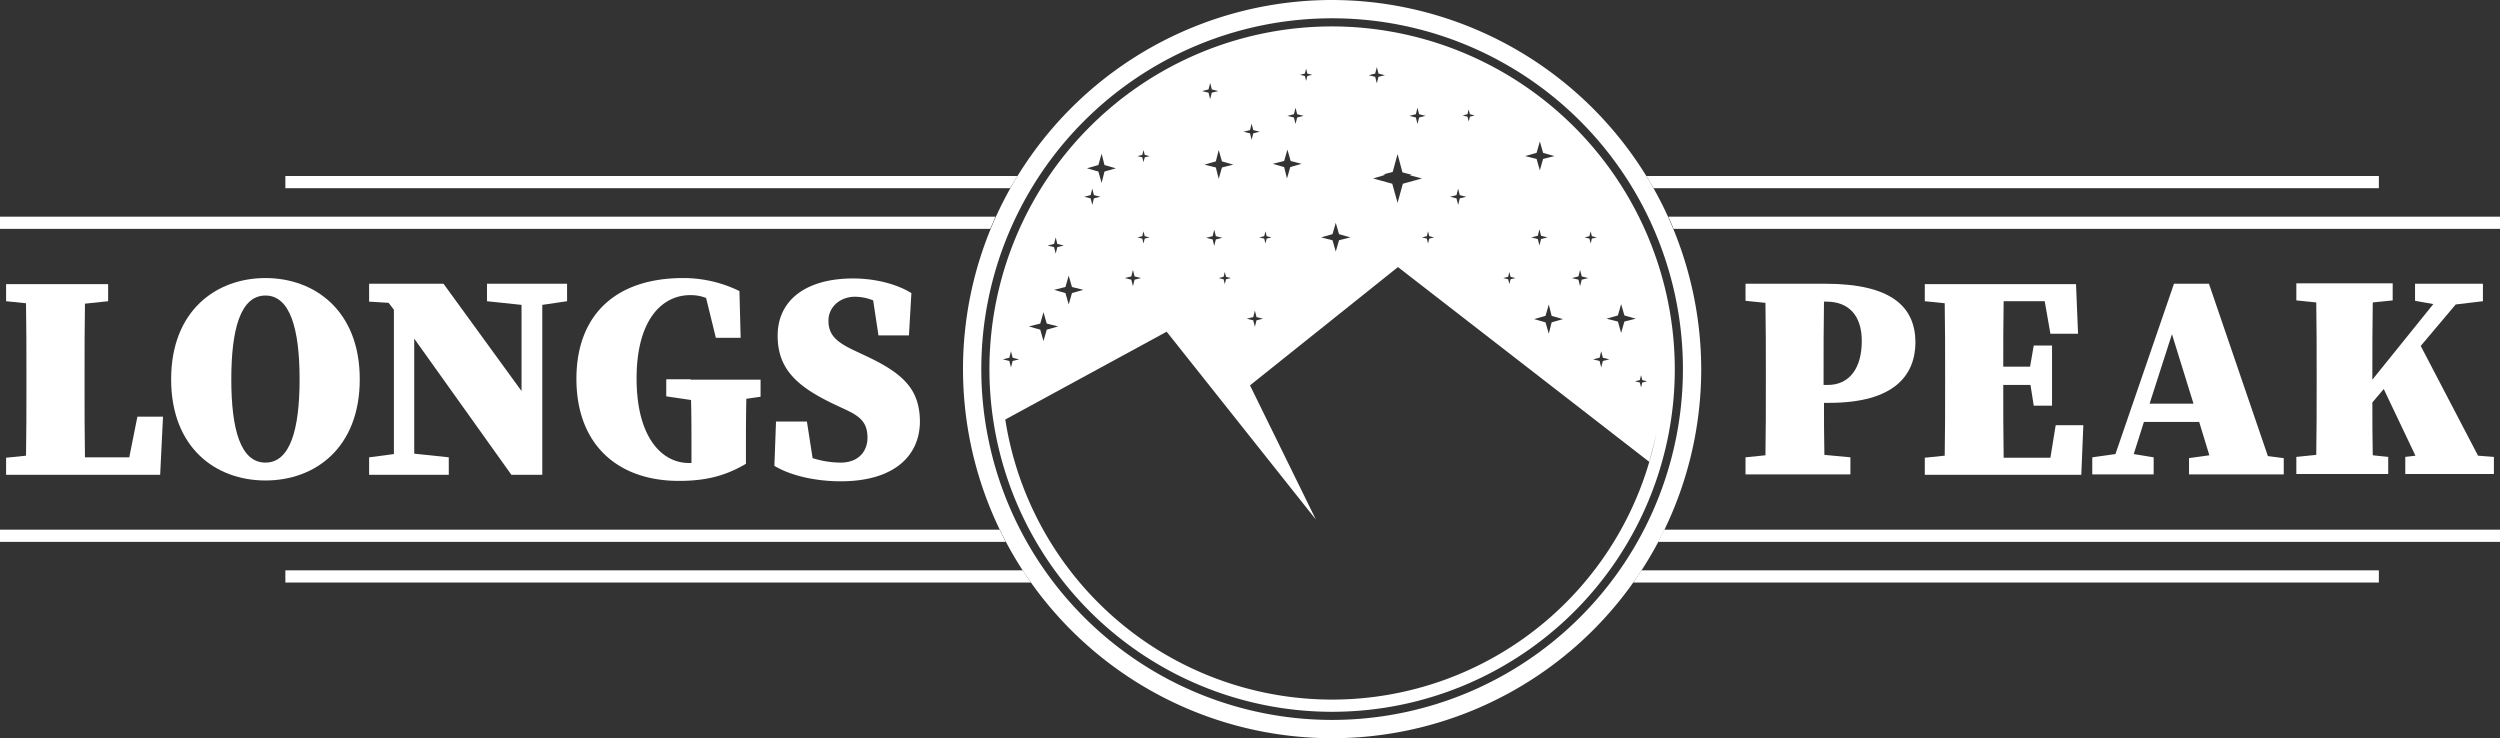 <svg id="Layer_1" data-name="Layer 1" xmlns="http://www.w3.org/2000/svg" viewBox="0 0 615 181.6"><rect x="0" y="0" width="615" height="181.6" fill="#333333" stroke="none"/><defs><style>.cls-1{fill:#fff;}</style></defs><path class="cls-1" d="M31.8,112.5H20.9c-.1-6-.1-11.8-.1-17V92.2c0-5.9,0-11.8.1-17.5l5.7-.6V69.9H1.5v4.2l4.9.5c.1,5.9.1,11.7.1,17.6v4.4c0,4.3,0,9.8-.1,15.5l-4.9.5v4.2H39.4l.7-14.3H33.8Z"/><path class="cls-1" d="M65.3,68.4c-12.1,0-23.2,8-23.2,24.9s11,24.9,23.2,24.9,23.2-8,23.2-24.9S77.4,68.4,65.3,68.4Zm0,45.4c-6.1,0-8.4-8.1-8.4-20.5s2.3-20.6,8.4-20.6,8.4,8.3,8.4,20.6S71.4,113.8,65.3,113.8Z"/><polygon class="cls-1" points="128.3 69.8 119.8 69.8 119.8 74.1 128.3 75 128.3 96.2 109.1 69.8 90.8 69.8 90.8 74.2 95.6 74.5 96.9 76.2 96.9 111.7 90.8 112.5 90.8 116.8 96.9 116.8 101.9 116.8 110.4 116.8 110.4 112.5 101.9 111.6 101.9 83.3 125.8 116.8 133.4 116.8 133.4 103.1 133.4 75 139.5 74.1 139.5 69.8 133.4 69.8 128.3 69.8"/><path class="cls-1" d="M169.9,93.3h-6v4.2l6.1.9c.1,4.1.1,8,.1,12.3v3.2h-.6c-6.7,0-12.9-6.3-12.9-20.8s6.3-20.5,13.2-20.5a10.36,10.36,0,0,1,3.9.7l2.4,9.8h6.1l-.3-11.5a31.39,31.39,0,0,0-13.8-3.2c-17,0-26.3,9.4-26.3,24.8,0,16.2,10.2,25.1,25.2,25.1,6.6,0,11.4-1.2,16.5-4.2v-3c0-4.5,0-8.7.1-13l3.5-.5V93.4H169.9Z"/><path class="cls-1" d="M213.3,87.7,209.7,86c-3.9-1.9-5.9-3.6-5.9-7.1s3-5.9,6.5-5.9a12,12,0,0,1,4.5.9l1.3,8.6h7.5l.6-10.4c-3.7-2.3-9.1-3.6-14.3-3.6-11.6,0-18.6,5.3-18.6,14.1,0,8.2,4.8,12.5,13.8,16.8l3.2,1.5c3.6,1.7,5.1,3.3,5.1,6.8,0,3.2-2.1,6.1-6.6,6.1a23.15,23.15,0,0,1-6.9-1.1l-1.4-9h-7.6l-.4,10.9c4.5,2.7,10.9,3.8,16.3,3.8,13.2,0,19.5-6.3,19.5-14.8C226.2,95.9,222.4,92,213.3,87.7Z"/><path class="cls-1" d="M449,69.8H429.4V74l4.9.5c.1,5.9.1,11.7.1,17.6v2.3c0,5.9,0,11.8-.1,17.6l-4.9.5v4.2h25.8v-4.2l-6.4-.6c-.1-4.6-.1-9.1-.1-12.8H450c16,0,21.2-6.8,21.2-15C471.1,75.4,465.2,69.8,449,69.8Zm.6,24.9h-1V92.1c0-6,0-12,.1-17.9h.6c5.3,0,8.7,3.2,8.7,9.7s-2.9,10.8-8.4,10.8Z"/><path class="cls-1" d="M504.4,112.6H492.9c-.1-5.9-.1-11.9-.1-17.9h6.7l.8,5.1h4.5V85h-4.5l-.9,5.2h-6.6c0-5.4,0-10.8.1-16.1H503l1.4,8h6.8l-.5-12.2H473.5v4.2l4.9.5c.1,5.9.1,11.7.1,17.6v2.3c0,5.9,0,11.8-.1,17.6l-4.9.5v4.2H512l.5-12.2h-6.8Z"/><path class="cls-1" d="M543.4,69.8h-8.6l-14.4,41.9-5.7.8v4.2h15.1v-4.2l-4.9-.8,2.5-7.9H541l2.5,8.2-5,.7v4h23.3v-4l-3.9-.5ZM528.8,99.3l5.5-17.1,5.3,17.1Z"/><path class="cls-1" d="M609.6,112.1l-14.1-27,8.6-10.2,6.7-.8V69.8H594.1V74l4.5.8-15,18.6V92c0-5.9,0-11.8.1-17.6l4.9-.5V69.7H564.9v4.2l4.9.5c.1,5.9.1,11.7.1,17.6v2.3c0,5.9,0,11.8-.1,17.6l-4.9.5v4.2h22.6v-4.2l-3.8-.4c-.1-4.3-.1-8.6-.1-13l2.8-3.3,7.8,16.4-2.5.3v4.2h21.8v-4.2Z"/><path class="cls-1" d="M0,53.3v3H243.6c.4-1,.9-2,1.3-3Z"/><path class="cls-1" d="M615,53.3H410.4c.5,1,.9,2,1.3,3H615Z"/><path class="cls-1" d="M70.2,43.3v3H248.5l1.8-3Z"/><path class="cls-1" d="M585.2,46.3v-3H405l1.8,3Z"/><path class="cls-1" d="M0,130.3v3H247.4l-1.5-3Z"/><path class="cls-1" d="M615,133.3v-3H409.4l-1.5,3Z"/><path class="cls-1" d="M70.2,140.3v3H253.6c-.7-1-1.4-2-2-3Z"/><path class="cls-1" d="M585.2,143.3v-3H403.8c-.7,1-1.3,2-2,3Z"/><path class="cls-1" d="M327.7,0a90.8,90.8,0,1,0,90.8,90.8h0A91,91,0,0,0,327.7,0Zm0,177.1A86.3,86.3,0,1,1,414,90.8,86.32,86.32,0,0,1,327.7,177.1Z"/><path class="cls-1" d="M327.7,6.5A84.3,84.3,0,1,0,412,90.8h0A84.44,84.44,0,0,0,327.7,6.5Zm62.1,51.9,1.2-.3.3-1.2.3,1.2,1.2.3-1.2.3-.3,1.2-.3-1.2Zm.9,10-1.6.4-.4,1.6-.4-1.6-1.6-.4,1.6-.4.4-1.6.4,1.6ZM393.5,88l.4-1.6.4,1.6,1.6.4-1.6.4-.4,1.6-.4-1.6-1.6-.4Zm1.7-9.6,2.8-.8.8-2.8.8,2.8,2.8.8-2.8.7-.8,2.8-.8-2.8Zm8.2,15.1.3-1.2.3,1.2,1.2.3-1.2.3-.3,1.2-.3-1.2-1.2-.3ZM378.3,58l.4-1.6.4,1.6,1.6.4-1.6.4-.4,1.6-.4-1.6-1.6-.4Zm-3.1-19.6,2.8-.8.8-2.8.8,2.8,2.8.8-2.8.7-.8,2.8-.8-2.8Zm5,39.3.8-2.8.7,2.8,2.8.8-2.8.8-.7,2.8-.8-2.8-2.8-.8Zm-7.4-9.3-1.2.3-.3,1.2-.3-1.2-1.2-.3,1.2-.3.3-1.2.3,1.2Zm-13-40,1.2-.3.3-1.2.3,1.2,1.2.3-1.2.3-.3,1.2-.3-1.2Zm.9,20-1.6.4-.4,1.6-.4-1.6-1.6-.4,1.6-.4.4-1.6.4,1.6ZM340.8,43l-.5-.1,2.3-.6,1.2-4.4,1.2,4.5,2.3.6-.5.1,3,.8-4.7,1.3-1.3,4.7-1.3-4.7-4.7-1.3Zm-4.1-24.5,1.6-.4.4-1.6.4,1.6,1.6.4-1.6.4-.4,1.6-.4-1.6Zm10,10,1.6-.4.4-1.6.4,1.6,1.6.4-1.6.4-.4,1.6-.4-1.6ZM351,58.1l.3-1.2.3,1.2,1.2.3-1.2.3-.3,1.2-.3-1.2-1.2-.3ZM319.1,28.9l-.4,1.6-.4-1.6-1.6-.4,1.6-.4.4-1.6.4,1.6,1.6.4Zm1.1,11.4-2.8.8-.8,2.8-.7-2.8-2.8-.8,2.8-.7.8-2.8.8,2.8Zm-.4-21.9,1.2-.3.3-1.2.3,1.2,1.2.3-1.2.3-.3,1.2-.3-1.2ZM308.3,78l.4-1.6.4,1.6,1.6.4-1.6.4-.4,1.6-.4-1.6-1.6-.4Zm-2.4-45.6,1.6-.4.4-1.6.4,1.6,1.6.4-1.6.4-.4,1.6-.4-1.6Zm3.9,26,1.2-.3.3-1.2.3,1.2,1.2.3-1.2.3-.3,1.2-.3-1.2ZM301,68.1l.3-1.2.3,1.2,1.2.3-1.2.3-.3,1.2-.3-1.2-1.2-.3Zm-1.9-9.2-.4,1.6-.4-1.6-1.6-.4,1.6-.4.4-1.6.4,1.6,1.6.4Zm1.5-17.7-.8,2.8-.7-2.8-2.8-.7,2.8-.8.7-2.8.8,2.8,2.8.8Zm-4.9-18.8,1.6-.4.4-1.6.4,1.6,1.6.4-1.6.4-.4,1.6-.4-1.6Zm-15.9,36,1.2-.3.3-1.2.3,1.2,1.2.3-1.2.3-.3,1.2-.3-1.2Zm.9,10-1.6.4-.4,1.6-.4-1.6-1.6-.4,1.6-.4.4-1.6.4,1.6Zm.9-29.7-.3,1.2-.3-1.2-1.2-.3,1.2-.3.3-1.2.3,1.2,1.2.3ZM259.3,71.3l2.8-.7.8-2.8.8,2.8,2.8.7-2.8.8-.8,2.8-.8-2.8Zm1,9-2.8.8-.8,2.8-.8-2.8-2.8-.8,2.8-.7.8-2.8.8,2.8Zm-2.6-19.9,1.6-.4.4-1.6.4,1.6,1.6.4-1.6.4-.4,1.6-.4-1.6Zm-7,28-1.6.4-.4,1.6-.4-1.6-1.6-.4,1.6-.4.4-1.6.4,1.6Zm19.5-46.2-2.8-.8,2.8-.8.8-2.8.7,2.8,2.8.8-2.8.8L271,45Zm.5,6.2-1.6.4-.4,1.6-.4-1.6-1.6-.4,1.6-.4.4-1.6.4,1.6Zm61.5,10-2.8.7-.8,2.8-.8-2.8-2.8-.7,2.8-.8.8-2.8.8,2.8Zm-4.5,113.7a81.39,81.39,0,0,1-80.4-68.9h0L287,81.6l36.7,46.2-16.2-33,36.4-29.1,61.8,47.9h0c.7-2.6,1.4-5.2,1.9-7.8a81.32,81.32,0,0,1-79.9,66.3Z"/></svg>